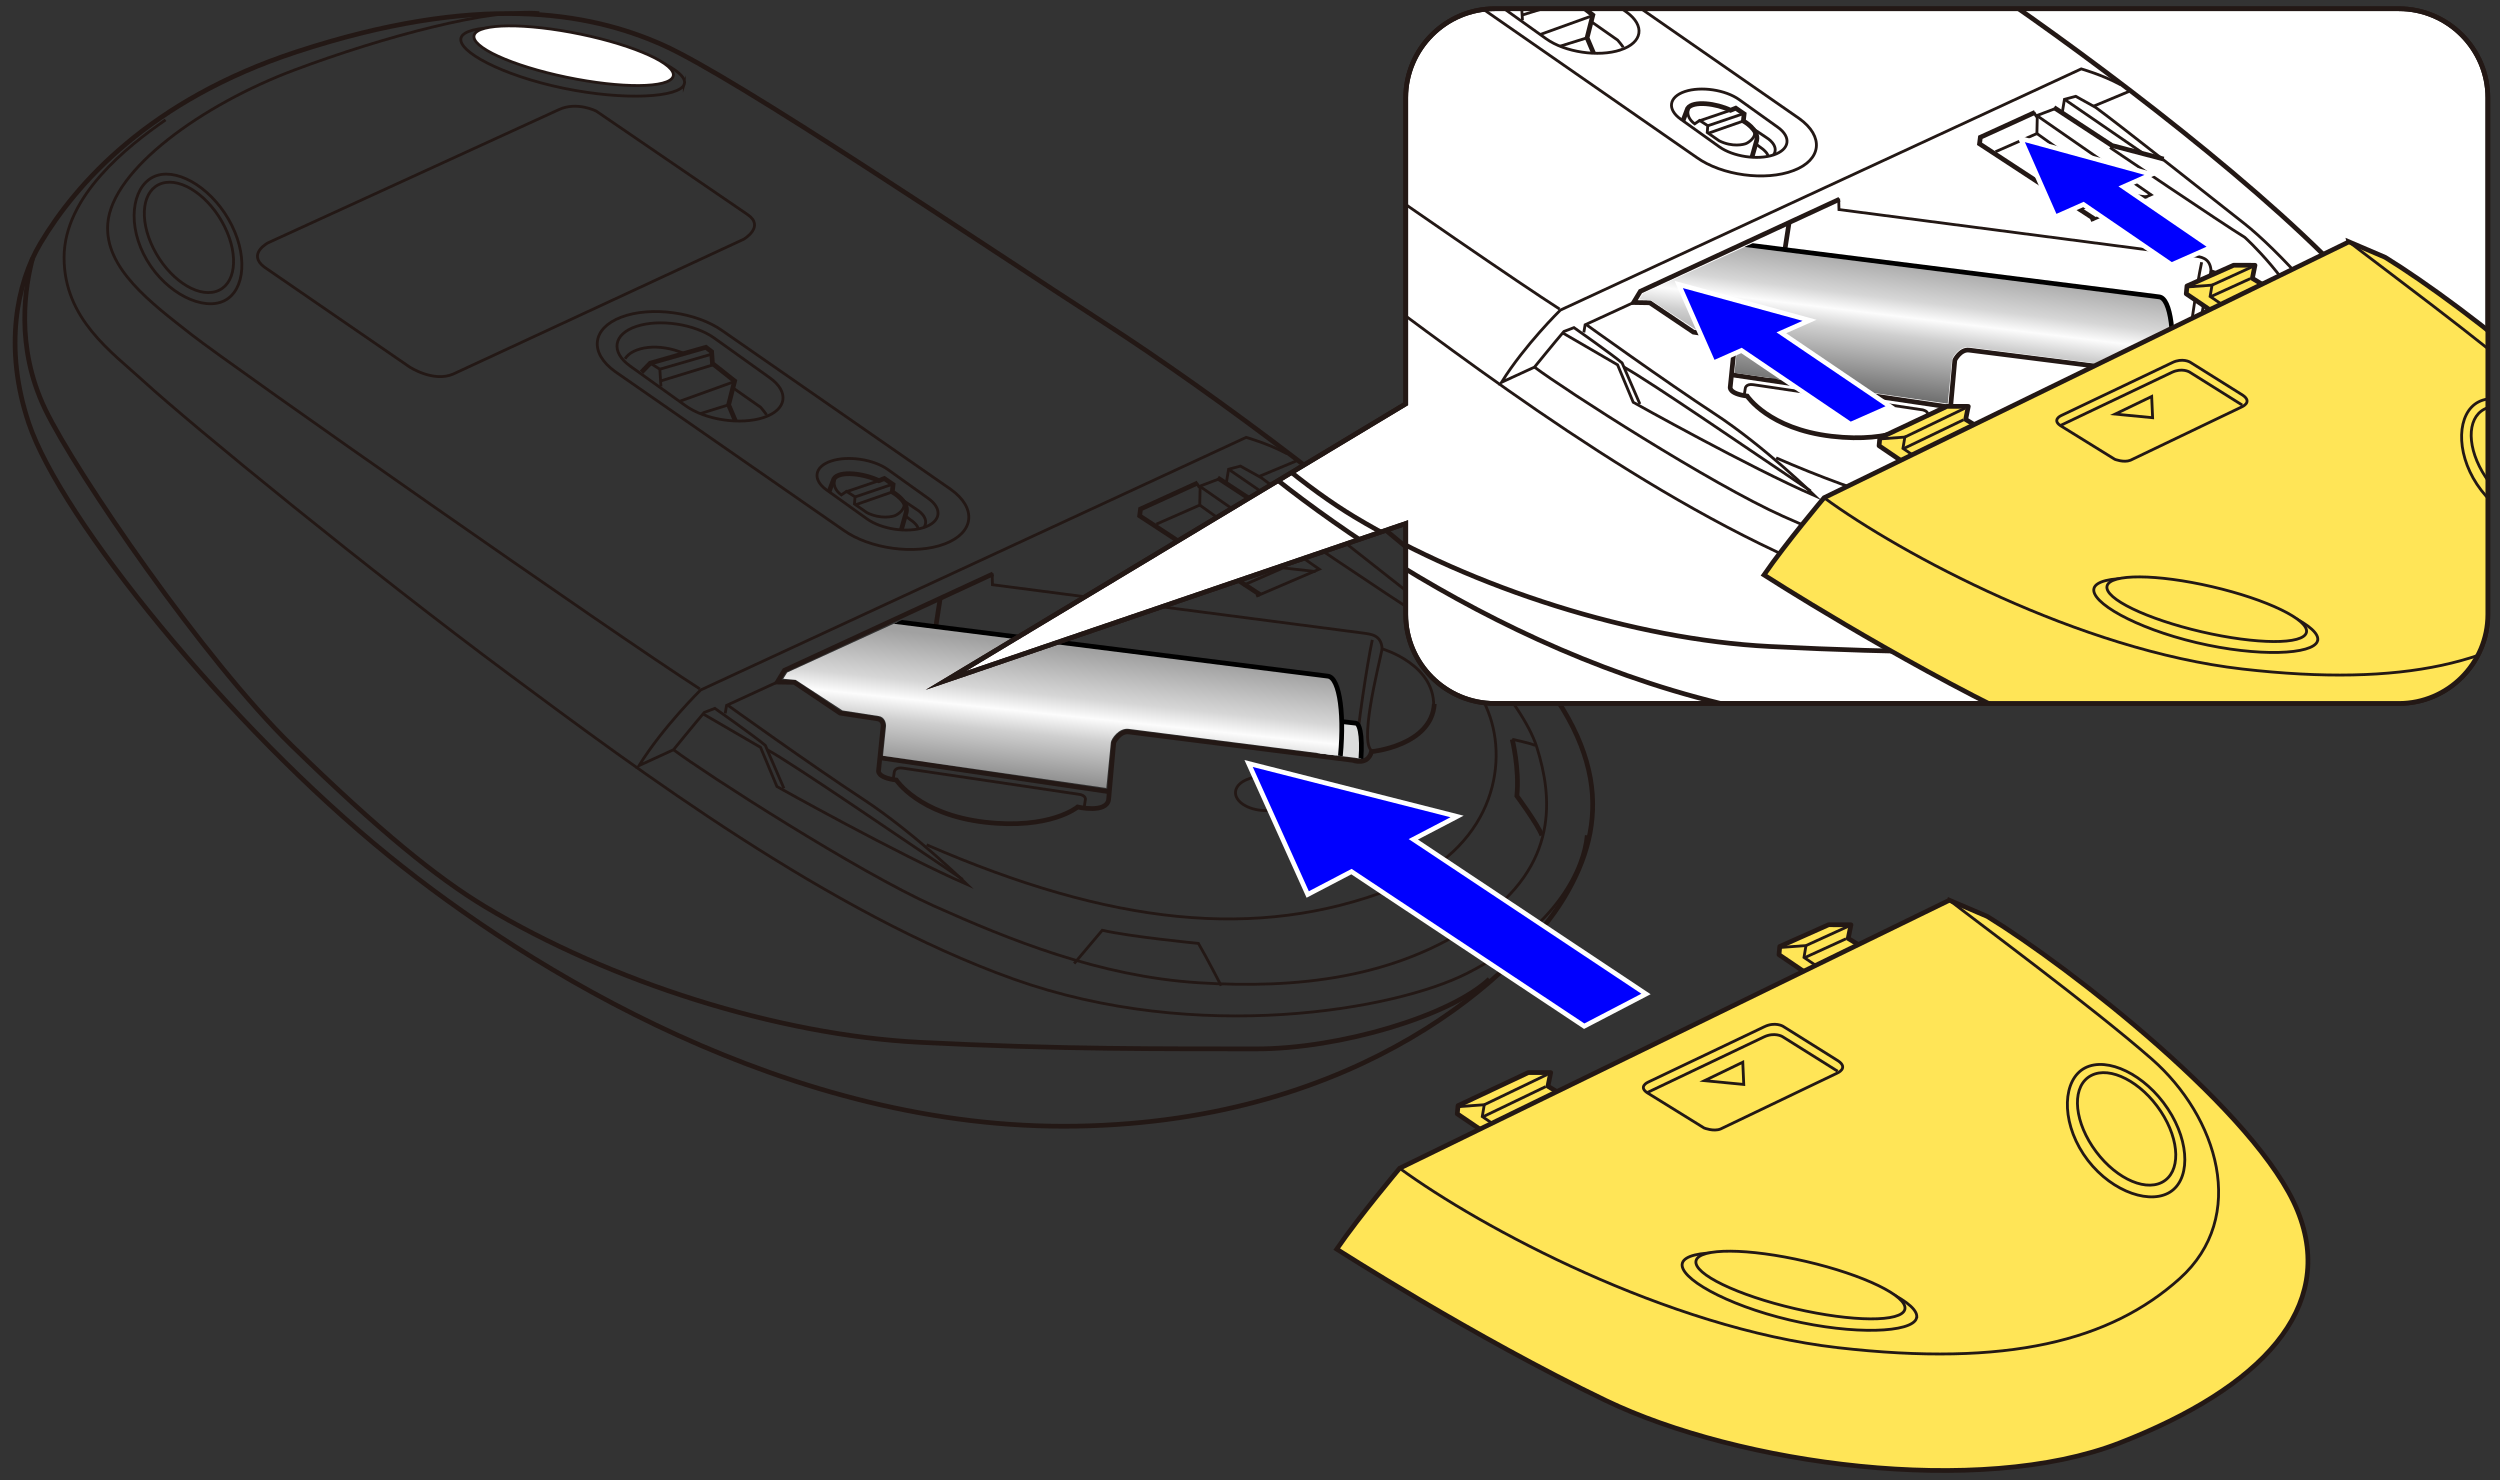 <?xml version="1.0" encoding="UTF-8"?>
<svg id="_編集モード" data-name="編集モード" xmlns="http://www.w3.org/2000/svg" version="1.1" xmlns:xlink="http://www.w3.org/1999/xlink" viewBox="0 0 375 222">
  <rect x="0" y="0" width="375" height="222" fill="#333333" stroke="none"/>
  <!-- Generator: Adobe Illustrator 29.5.1, SVG Export Plug-In . SVG Version: 2.1.0 Build 141)  -->
  <defs>
    <clipPath id="clippath">
      <path d="M137.345,92.059l-19.266,8.817-.59.937,1.875.174,7.012,4.582s4.589.72,5.443.842,1.14,1.023,1.079,1.595-.447,4.368-.447,4.368l33.498,4.825s.638-6.391.679-6.823c.051-.54,1.194-2.232,2.67-2.043s35.22,4.502,35.22,4.502l10.526-12.283-77.699-9.491Z" fill="none"/>
    </clipPath>
    <linearGradient id="_名称未設定グラデーション_3" data-name="名称未設定グラデーション 3" x1="158.317" y1="97.119" x2="155.807" y2="120.969" gradientUnits="userSpaceOnUse">
      <stop offset="0" stop-color="#a1a1a1"/>
      <stop offset=".3" stop-color="#d6d6d6"/>
      <stop offset=".418" stop-color="#fcfcfc"/>
      <stop offset=".553" stop-color="#cfcfcf"/>
      <stop offset="1" stop-color="#6b6b6b"/>
    </linearGradient>
    <clipPath id="clippath-1">
      <path d="M359.887,1.31h-135.626c-7.34,0-13.346,6.006-13.346,13.346v45.917l-68.976,41.494,68.976-23.54v13.646c0,7.34,6.006,13.346,13.346,13.346h135.626c7.34,0,13.346-6.006,13.346-13.346V14.656c0-7.341-6.006-13.346-13.346-13.346Z" fill="none"/>
    </clipPath>
    <clipPath id="clippath-2">
      <path d="M264.847,35.59l-18.394,8.418-.563.895,1.79.166,6.695,4.375s4.382.687,5.196.804,1.088.977,1.03,1.522-.426,4.17-.426,4.17l31.983,4.607s.609-6.102.649-6.515c.049-.516,1.14-2.131,2.549-1.951s33.627,4.298,33.627,4.298l10.05-11.728-74.184-9.062Z" fill="none"/>
    </clipPath>
    <linearGradient id="_名称未設定グラデーション_31" data-name="名称未設定グラデーション 3" x1="285.372" y1="38.486" x2="282.774" y2="59.787" xlink:href="#_名称未設定グラデーション_3"/>
  </defs>
  <g>
    <g>
      <path d="M166.077,48.722c-19.086-12.312-55.644-37.082-66.739-42.013-11.096-4.931-27.699-7.834-54.884,1.075C22.47,14.988,11.384,27.559,6.055,36.517c-3.532,5.937-5.548,15.657-1.726,26.999,4.797,14.237,29.916,45.298,53.998,64.847,20.958,17.013,60.286,41.3,103.189,40.56s66.45-23.177,73.107-34.273c6.657-11.096,7.027-23.424-9.648-39.87-16.781-16.55-44.237-36.602-58.898-46.059Z" fill="none" stroke="#231815" stroke-miterlimit="10" stroke-width=".709"/>
      <path d="M4.898,38.724c-1.085,4.061-2.707,13.163,1.896,22.697,4.603,9.534,23.835,37.602,36.985,50.423,13.15,12.822,21.822,19.85,28.975,24.15,18.699,11.243,43.882,19.267,65.214,20.355,21.332,1.088,36.861.966,50.423.986,12.575.019,29.254-4.982,35.013-10.479" fill="none" stroke="#231815" stroke-miterlimit="10" stroke-width=".709"/>
      <path d="M80.896,1.905c-7.233-.658-23.215,3.524-36.747,8.599-13.808,5.178-27.369,14.917-27.985,23.054-.507,6.686,6.493,11.876,12.575,16.643,6.082,4.767,63.409,44.916,76.231,53.135" fill="none" stroke="#231815" stroke-miterlimit="10" stroke-width=".425"/>
      <path d="M24.835,17.983c-5.754,3.982-15.223,11.449-15.223,20.655s7.106,14.13,11.935,18.55c7.274,6.657,34.191,28.643,54.779,43.93,19.354,14.371,48.081,35.876,75.696,45.738,27.616,9.863,57.307,4.606,68.053-.863,13.808-7.027,17.463-15.975,17.876-20.712" fill="none" stroke="#231815" stroke-miterlimit="10" stroke-width=".425"/>
      <path d="M148.95,86.082l-31.284,14.467-1.067,1.761,2.548.041,6.857,4.614,5.561.849s.997.055.886,1.218l-.665,6.536s-.332,1.052,2.659,1.44c0,0,3.379,5.151,13.237,6.314,9.859,1.163,13.957-2.271,13.957-2.271,0,0,4.32.997,4.652-1.108l.775-8.585s.869-1.744,2.259-1.568l33.605,4.257s2.214.868,2.801-1.3c0,0,9.005-.868,9.415-7.163" fill="none" stroke="#231815" stroke-miterlimit="10" stroke-width=".709"/>
      <path d="M226.832,110.898s1.11,4.398.697,8.499c0,0,3.062,4.132,3.762,5.907" fill="none" stroke="#231815" stroke-miterlimit="10" stroke-width=".709"/>
      <polyline points="179.665 72.432 171.078 76.352 170.948 77.378 189.056 89.228" fill="none" stroke="#231815" stroke-miterlimit="10" stroke-width=".709"/>
      <polyline points="182.646 71.676 191.756 77.644 199.878 79.773" fill="none" stroke="#231815" stroke-miterlimit="10" stroke-width=".709"/>
      <path d="M117.586,118.254l-2.794-6.452c-1.473-1.266-7.561-5.548-7.561-5.548l-1.579.606c-1.313,1.522-4.626,5.599-4.626,5.599l-5.178,2.383c3.677-5.902,9.246-11.342,9.246-11.342l81.834-37.895s3.356.951,6.15,2.471" fill="none" stroke="#231815" stroke-miterlimit="10" stroke-width=".425"/>
      <path d="M105.46,107.086l8.621,5.014,2.459,5.879s18.274,10.243,28.538,14.699c0,0-7.931-7.768-15.739-12.883-7.809-5.116-20.221-14.046-20.221-14.046" fill="none" stroke="#231815" stroke-miterlimit="10" stroke-width=".425"/>
      <polyline points="108.78 107.01 108.985 105.81 116.599 102.31" fill="none" stroke="#231815" stroke-miterlimit="10" stroke-width=".425"/>
      <path d="M115.057,112.444c3.964,2.151,21.247,14.052,29.349,19.475" fill="none" stroke="#231815" stroke-miterlimit="10" stroke-width=".425"/>
      <path d="M101.024,112.46c4.812,3.604,27.721,18.355,39.04,23.424,11.319,5.069,24.825,10.577,39.697,11.527,14.872.95,29.59-.668,41.917-9.185,12.326-8.517,11.119-18.816,8.876-26.054-2.243-7.239-13.321-18.587-17.975-22.243-4.654-3.656-19.844-15.694-23.39-18.274l-3.127-1.742-1.772.475-.321,1.917" fill="none" stroke="#231815" stroke-miterlimit="10" stroke-width=".425"/>
      <polyline points="182.793 71.861 179.822 72.99 179.493 72.444" fill="none" stroke="#231815" stroke-miterlimit="10" stroke-width=".425"/>
      <line x1="188.856" y1="71.47" x2="194.433" y2="69.146" fill="none" stroke="#231815" stroke-miterlimit="10" stroke-width=".425"/>
      <line x1="184.291" y1="70.388" x2="196.778" y2="78.961" fill="none" stroke="#231815" stroke-miterlimit="10" stroke-width=".425"/>
      <polyline points="180.024 72.913 179.96 75.763 173.457 78.622" fill="none" stroke="#231815" stroke-miterlimit="10" stroke-width=".425"/>
      <polyline points="180.162 73.08 197.885 85.379 188.424 89.437" fill="none" stroke="#231815" stroke-miterlimit="10" stroke-width=".425"/>
      <polyline points="186.472 87.802 192.462 85.187 197.332 85.728" fill="none" stroke="#231815" stroke-miterlimit="10" stroke-width=".425"/>
      <line x1="179.96" y1="75.763" x2="192.804" y2="84.928" fill="none" stroke="#231815" stroke-miterlimit="10" stroke-width=".425"/>
      <path d="M191.447,77.965s17.764,12.028,21.175,14.107c0,0,7.517,6.766,10.618,14.714,3.101,7.949.695,20.672-14.383,26.508-20.383,7.89-42.294,5.404-69.861-6.575" fill="none" stroke="#231815" stroke-miterlimit="10" stroke-width=".425"/>
      <ellipse cx="189.675" cy="119.038" rx="2.546" ry="4.357" transform="translate(61.642 302.761) rotate(-87.24)" fill="none" stroke="#231815" stroke-miterlimit="10" stroke-width=".425"/>
      <path d="M226.832,110.898s2.693.567,3.455.92" fill="none" stroke="#231815" stroke-miterlimit="10" stroke-width=".425"/>
      <path d="M183.174,147.854s-2.217-4.315-3.412-6.34c0,0-10.325-1.018-14.423-1.974l-4.214,4.989" fill="none" stroke="#231815" stroke-miterlimit="10" stroke-width=".425"/>
      <path d="M148.818,85.98l.05,1.727,55.593,7.254c1.202.18,2.721.257,2.861,2.368,0,0,8.319,2.376,7.7,9.152" fill="none" stroke="#231815" stroke-miterlimit="10" stroke-width=".425"/>
      <path d="M207.321,97.328c-.487,2.489-3.717,14.896-1.312,15.384" fill="none" stroke="#231815" stroke-miterlimit="10" stroke-width=".425"/>
      <path d="M205.846,95.978c-.774,3.609-2.253,13.281-2.523,17.791" fill="none" stroke="#231815" stroke-miterlimit="10" stroke-width=".425"/>
      <path d="M102.646,12.618c-.664,1.999-8.917,2.529-18.163.605-9.246-1.924-15.984-5.572-15.32-7.571s8.698-2.06,17.944-.136c9.246,1.924,16.203,5.104,15.539,7.103Z" fill="none" stroke="#231815" stroke-miterlimit="10" stroke-width=".425"/>
      <path d="M33.688,33.988c2.225,4.483,1.636,8.843-1.317,9.739s-7.151-2.012-9.376-6.495c-2.225-4.483-1.636-8.843,1.317-9.739s7.151,2.012,9.376,6.495Z" fill="none" stroke="#231815" stroke-miterlimit="10" stroke-width=".425"/>
      <path d="M34.773,33.81c2.61,5.259,1.718,10.497-1.746,11.548-3.464,1.051-8.885-2.011-11.496-7.269-2.61-5.259-1.421-10.723,2.043-11.774,3.464-1.051,8.588,2.237,11.199,7.495Z" fill="none" stroke="#231815" stroke-miterlimit="10" stroke-width=".425"/>
      <g>
        <path d="M114.553,62.626h0c-3.471,1.155-8.733.366-11.694-1.752l-8.336-5.963c-2.961-2.118-2.544-4.796.927-5.951h0c3.471-1.155,8.733-.366,11.694,1.752l8.336,5.963c2.961,2.118,2.544,4.796-.927,5.951Z" fill="none" stroke="#231815" stroke-miterlimit="10" stroke-width=".425"/>
        <polyline points="96.222 55.832 97.537 54.476 105.879 52.092 106.742 52.75 106.866 54.517 110.194 57.147 109.29 60.722 110.314 63.146" fill="none" stroke="#231815" stroke-miterlimit="10" stroke-width=".709"/>
        <path d="M93.756,53.818c1.151-1.849,5.137-2.425,8.876-.781" fill="none" stroke="#231815" stroke-miterlimit="10" stroke-width=".425"/>
        <polyline points="97.537 54.476 98.975 55.38 99.14 57.969" fill="none" stroke="#231815" stroke-miterlimit="10" stroke-width=".425"/>
        <line x1="98.975" y1="55.38" x2="106.619" y2="53.161" fill="none" stroke="#231815" stroke-miterlimit="10" stroke-width=".425"/>
        <line x1="99.087" y1="57.145" x2="107.081" y2="54.688" fill="none" stroke="#231815" stroke-miterlimit="10" stroke-width=".425"/>
        <line x1="109.948" y1="57.311" x2="101.923" y2="60.204" fill="none" stroke="#231815" stroke-miterlimit="10" stroke-width=".425"/>
        <line x1="109.29" y1="60.722" x2="105.038" y2="62.045" fill="none" stroke="#231815" stroke-miterlimit="10" stroke-width=".425"/>
        <path d="M110.112,58.298l3.986,2.794s.811.938.863,1.151" fill="none" stroke="#231815" stroke-miterlimit="10" stroke-width=".425"/>
      </g>
      <path d="M141.722,81.582h0c-4.425,1.685-11.264.761-15.199-2.053l-34.229-23.774c-3.934-2.814-3.533-6.495.892-8.18h0c4.425-1.685,11.264-.761,15.199,2.053l34.229,23.774c3.934,2.814,3.533,6.495-.892,8.18Z" fill="none" stroke="#231815" stroke-miterlimit="10" stroke-width=".425"/>
      <g>
        <path d="M138.591,79.121h0c-2.53.842-6.367.267-8.525-1.277l-6.077-4.347c-2.159-1.544-1.854-3.496.676-4.338h0c2.53-.842,6.367-.267,8.525,1.277l6.077,4.347c2.159,1.544,1.854,3.496-.676,4.338Z" fill="none" stroke="#231815" stroke-miterlimit="10" stroke-width=".425"/>
        <path d="M124.353,73.758l.735-1.941c.822-1.274,4.562-.781,6.74.288l.822-.329,1.315.904-.123,1.11s2.466,1.356,2.096,3.041l-.744,2.655" fill="none" stroke="#231815" stroke-miterlimit="10" stroke-width=".709"/>
        <path d="M135.277,74.938l2.222,1.481s2.06,1.213,1.092,2.702" fill="none" stroke="#231815" stroke-miterlimit="10" stroke-width=".425"/>
        <path d="M135.782,77.385l1.142.842s.9.731.758,1.126" fill="none" stroke="#231815" stroke-miterlimit="10" stroke-width=".425"/>
        <path d="M125.347,71.544s-.875,1.423.851,2.697l.781-.534,1.274.822-.082,1.068,1.89,1.315c2.096,1.027,3.863.575,4.233.411s1.673-.982,1.247-2.052" fill="none" stroke="#231815" stroke-miterlimit="10" stroke-width=".425"/>
        <line x1="126.859" y1="73.789" x2="131.828" y2="72.104" fill="none" stroke="#231815" stroke-miterlimit="10" stroke-width=".425"/>
        <line x1="128.294" y1="74.529" x2="133.89" y2="72.628" fill="none" stroke="#231815" stroke-miterlimit="10" stroke-width=".425"/>
        <line x1="128.339" y1="75.715" x2="133.842" y2="73.789" fill="none" stroke="#231815" stroke-miterlimit="10" stroke-width=".425"/>
      </g>
      <path d="M100.97,11.462c-.592,1.782-7.752,1.836-15.993.121-8.241-1.715-14.441-4.549-13.849-6.331s7.752-1.836,15.993-.121c8.241,1.715,14.441,4.549,13.849,6.331Z" fill="#fff" stroke="#231815" stroke-miterlimit="10" stroke-width=".425"/>
      <line x1="166.398" y1="118.766" x2="131.981" y2="113.661" fill="none" stroke="#231815" stroke-miterlimit="10" stroke-width=".709"/>
      <path d="M133.97,116.935l.177-1.146s.082-.74,1.233-.575l26.592,3.953s.986.164.822.822l-.177,1.225" fill="none" stroke="#231815" stroke-miterlimit="10" stroke-width=".425"/>
      <path d="M141.029,89.744l-1.715,11.082,6.503.99s-1.637,7.403-7.684,12.757" fill="none" stroke="#231815" stroke-miterlimit="10" stroke-width=".709"/>
      <path d="M83.856,16.431l-43.643,19.99s-3.205,1.679-.534,3.662l21.745,14.955s3.586,2.365,6.562,1.068l43.567-20.219s3.281-1.907.534-3.739l-22.661-15.489s-2.877-1.462-5.57-.229Z" fill="none" stroke="#231815" stroke-miterlimit="10" stroke-width=".425"/>
    </g>
    <g clip-path="url(#clippath)">
      <g>
        <g>
          <path d="M198.307,107.898l5.063.58c.784.075,1.071,3.045.642,6.628-.429,3.585-1.413,6.437-2.196,6.359l-5.399-.613" fill="#dbdcdc" stroke="#000" stroke-width=".709"/>
          <path d="M197.445,114.264c-.428,3.583-.14,6.549.644,6.619.783.076,1.765-2.77,2.196-6.359.429-3.586.142-6.552-.641-6.628-.785-.072-1.768,2.776-2.199,6.367Z" fill="#dbdcdc" stroke="#000" stroke-width=".709"/>
        </g>
        <path d="M114.9,90.786l84.262,10.635c1.829.17,2.616,6.123,1.756,13.298-.859,7.174-3.036,12.847-4.864,12.676l-84.262-10.635" fill="url(#_名称未設定グラデーション_3)" stroke="#000" stroke-width=".709"/>
      </g>
    </g>
    <polygon points="202.721 130.741 196.158 134.173 187.292 114.526 218.561 122.47 211.996 125.897 246.901 149.097 237.629 153.931 202.721 130.741" fill="blue" stroke="#fff" stroke-width=".709"/>
    <g>
      <g>
        <polyline points="223.805 170.616 218.59 167.074 218.705 165.846 229.256 160.88 232.606 160.889 232.195 162.94 235.168 164.751" fill="#ffe557" stroke="#231815" stroke-linejoin="round" stroke-width=".709"/>
        <polyline points="218.692 166.001 222.639 165.71 222.34 167.487 225.157 169.402" fill="none" stroke="#231815" stroke-miterlimit="10" stroke-width=".425"/>
        <line x1="222.639" y1="165.71" x2="232.128" y2="161.148" fill="none" stroke="#231815" stroke-miterlimit="10" stroke-width=".425"/>
        <line x1="222.375" y1="167.549" x2="231.864" y2="162.988" fill="none" stroke="#231815" stroke-miterlimit="10" stroke-width=".425"/>
      </g>
      <g>
        <polyline points="272.064 146.742 266.848 143.201 266.963 141.972 274.294 138.709 277.645 138.717 277.234 140.768 280.207 142.579" fill="#ffe557" stroke="#231815" stroke-linejoin="round" stroke-width=".709"/>
        <polyline points="266.951 142.127 270.898 141.836 270.599 143.614 273.416 145.528" fill="none" stroke="#231815" stroke-miterlimit="10" stroke-width=".425"/>
        <line x1="270.898" y1="141.836" x2="277.167" y2="138.977" fill="none" stroke="#231815" stroke-miterlimit="10" stroke-width=".425"/>
        <line x1="270.634" y1="143.676" x2="276.903" y2="140.816" fill="none" stroke="#231815" stroke-miterlimit="10" stroke-width=".425"/>
      </g>
      <g>
        <path d="M292.404,135.034l-82.455,40.206s-5.997,7.111-9.441,12.128c0,0,20.471,13.145,40.381,22.716,19.91,9.571,55.965,14.577,77.094,6.344,21.129-8.233,32.572-20.188,26.657-34.797-5.915-14.608-34.084-36.516-46.541-44.163l-5.695-2.435Z" fill="#ffe557" stroke="#231815" stroke-miterlimit="10" stroke-width=".709"/>
        <path d="M287.474,197.745c-.681,2.155-9.319,2.548-19.015.256-9.696-2.292-16.777-6.401-16.096-8.557.681-2.155,9.093-2.045,18.788.248,9.696,2.292,17.003,5.898,16.322,8.053Z" fill="none" stroke="#231815" stroke-miterlimit="10" stroke-width=".425"/>
        <path d="M324.117,166.702c2.928,4.426,3.007,9.194.175,10.648s-7.501-.955-10.429-5.381-3.007-9.194-.175-10.648,7.501.955,10.429,5.381Z" fill="none" stroke="#231815" stroke-miterlimit="10" stroke-width=".425"/>
        <path d="M325.18,166.329c3.435,5.192,3.344,10.95.023,12.656s-9.245-.662-12.68-5.854c-3.435-5.192-3.08-11.242.241-12.948,3.322-1.706,8.981.954,12.416,6.146Z" fill="none" stroke="#231815" stroke-miterlimit="10" stroke-width=".425"/>
        <path d="M209.949,175.241c12.099,8.855,40.155,23.967,65.701,26.907,25.547,2.94,40.919-1.043,51.288-10.342,10.369-9.299,5.699-24.307-4.182-32.958-9.011-7.888-26.446-20.746-30.352-23.813" fill="none" stroke="#231815" stroke-miterlimit="10" stroke-width=".425"/>
        <polygon points="255.68 162.098 261.417 159.33 261.562 162.666 255.68 162.098" fill="none" stroke="#231815" stroke-miterlimit="10" stroke-width=".425"/>
        <path d="M264.669,154.001l-17.462,8.324s-1.652.725.108,1.733l8.303,5.142s1.418.564,2.461.152l17.52-8.395s1.715-.73.139-1.818l-8.307-5.209s-1.171-.688-2.762.071Z" fill="none" stroke="#231815" stroke-miterlimit="10" stroke-width=".425"/>
        <path d="M275.645,160.685l-8.307-5.209s-1.171-.688-2.762.071l-17.462,8.324" fill="none" stroke="#231815" stroke-miterlimit="10" stroke-width=".425"/>
        <ellipse cx="270.065" cy="192.753" rx="3.637" ry="16.08" transform="translate(21.222 412.221) rotate(-76.927)" fill="#ffe557" stroke="#231815" stroke-miterlimit="10" stroke-width=".425"/>
      </g>
    </g>
  </g>
  <g>
    <path d="M359.83,1.31h-135.626c-7.34,0-13.346,6.006-13.346,13.346v45.917l-68.976,41.494,68.976-23.54v13.646c0,7.34,6.006,13.346,13.346,13.346h135.626c7.34,0,13.346-6.006,13.346-13.346V14.656c0-7.341-6.006-13.346-13.346-13.346Z" fill="#fff" stroke="#231815" stroke-miterlimit="10" stroke-width=".709"/>
    <g clip-path="url(#clippath-1)">
      <g>
        <g>
          <path d="M292.279-5.786c-18.222-11.755-53.127-35.404-63.72-40.112s-26.446-7.48-52.401,1.026c-20.99,6.878-31.574,18.881-36.662,27.433-3.372,5.668-5.297,14.949-1.648,25.778,4.58,13.593,28.562,43.249,51.556,61.914,20.01,16.244,57.559,39.432,98.521,38.726,40.962-.706,63.444-22.129,69.8-32.723,6.356-10.594,6.709-22.364-9.212-38.066-16.022-15.801-42.236-34.946-56.234-43.976Z" fill="none" stroke="#231815" stroke-miterlimit="10" stroke-width=".709"/>
          <path d="M138.391-15.332c-1.036,3.877-2.584,12.567,1.81,21.67,4.394,9.103,22.757,35.901,35.312,48.142s20.835,18.952,27.664,23.058c17.853,10.734,41.897,18.395,62.264,19.434,20.367,1.039,35.194.923,48.142.942,12.006.018,27.931-4.757,33.429-10.005" fill="none" stroke="#231815" stroke-miterlimit="10" stroke-width=".709"/>
          <path d="M210.951-50.485c-6.905-.628-22.165,3.365-35.085,8.21-13.183,4.944-26.131,14.243-26.72,22.011-.484,6.384,6.199,11.339,12.006,15.89,5.807,4.551,60.541,42.885,72.782,50.732" fill="none" stroke="#231815" stroke-miterlimit="10" stroke-width=".425"/>
          <path d="M157.426-35.135c-5.494,3.802-14.534,10.932-14.534,19.72s6.785,13.491,11.395,17.711c6.945,6.356,32.644,27.347,52.301,41.943,18.479,13.721,45.906,34.253,72.272,43.669,26.366,9.417,54.715,4.397,64.974-.824,13.183-6.709,16.673-15.252,17.068-19.775" fill="none" stroke="#231815" stroke-miterlimit="10" stroke-width=".425"/>
          <path d="M275.926,29.883l-29.869,13.812-1.019,1.682,2.433.039,6.547,4.405,5.309.81s.952.053.846,1.163l-.635,6.24s-.317,1.005,2.538,1.375c0,0,3.226,4.918,12.638,6.028,9.413,1.11,13.326-2.168,13.326-2.168,0,0,4.125.952,4.442-1.058l.74-8.196s.83-1.665,2.157-1.497l32.085,4.064s2.114.828,2.674-1.242c0,0,8.598-.828,8.989-6.839" fill="none" stroke="#231815" stroke-miterlimit="10" stroke-width=".709"/>
          <path d="M350.285,53.577s1.06,4.199.665,8.114c0,0,2.923,3.945,3.591,5.64" fill="none" stroke="#231815" stroke-miterlimit="10" stroke-width=".709"/>
          <polyline points="305.252 16.852 297.053 20.594 296.929 21.573 314.218 32.888" fill="none" stroke="#231815" stroke-miterlimit="10" stroke-width=".709"/>
          <polyline points="308.098 16.13 316.796 21.828 324.551 23.86" fill="none" stroke="#231815" stroke-miterlimit="10" stroke-width=".709"/>
          <path d="M245.981,60.601l-2.668-6.16c-1.406-1.209-7.219-5.297-7.219-5.297l-1.507.578c-1.254,1.453-4.417,5.346-4.417,5.346l-4.944,2.276c3.51-5.635,8.828-10.829,8.828-10.829l78.132-36.181s3.204.908,5.872,2.359" fill="none" stroke="#231815" stroke-miterlimit="10" stroke-width=".425"/>
          <path d="M234.404,49.938l8.231,4.788,2.348,5.613s17.447,9.78,27.247,14.034c0,0-7.572-7.416-15.027-12.3-7.455-4.884-19.306-13.411-19.306-13.411" fill="none" stroke="#231815" stroke-miterlimit="10" stroke-width=".425"/>
          <polyline points="237.573 49.865 237.769 48.719 245.039 45.377" fill="none" stroke="#231815" stroke-miterlimit="10" stroke-width=".425"/>
          <path d="M243.567,55.053c3.785,2.053,20.286,13.416,28.021,18.594" fill="none" stroke="#231815" stroke-miterlimit="10" stroke-width=".425"/>
          <path d="M230.169,55.068c4.594,3.441,26.467,17.525,37.274,22.364s23.702,10.098,37.902,11.006c14.199.907,28.252-.638,40.02-8.769,11.769-8.131,10.616-17.964,8.475-24.875s-12.719-17.746-17.162-21.237c-4.444-3.491-18.946-14.984-22.332-17.447l-2.985-1.663-1.692.454-.306,1.83" fill="none" stroke="#231815" stroke-miterlimit="10" stroke-width=".425"/>
          <polyline points="308.239 16.306 305.402 17.384 305.088 16.863" fill="none" stroke="#231815" stroke-miterlimit="10" stroke-width=".425"/>
          <line x1="314.027" y1="15.932" x2="319.352" y2="13.714" fill="none" stroke="#231815" stroke-miterlimit="10" stroke-width=".425"/>
          <line x1="309.669" y1="14.9" x2="321.591" y2="23.084" fill="none" stroke="#231815" stroke-miterlimit="10" stroke-width=".425"/>
          <polyline points="305.595 17.311 305.534 20.032 299.325 22.761" fill="none" stroke="#231815" stroke-miterlimit="10" stroke-width=".425"/>
          <polyline points="305.727 17.47 322.647 29.212 313.614 33.087" fill="none" stroke="#231815" stroke-miterlimit="10" stroke-width=".425"/>
          <polyline points="311.751 31.526 317.471 29.029 322.12 29.546" fill="none" stroke="#231815" stroke-miterlimit="10" stroke-width=".425"/>
          <line x1="305.534" y1="20.032" x2="317.796" y2="28.782" fill="none" stroke="#231815" stroke-miterlimit="10" stroke-width=".425"/>
          <path d="M316.501,22.134s16.96,11.484,20.217,13.469c0,0,7.177,6.46,10.137,14.049,2.961,7.589.663,19.737-13.732,25.309-19.461,7.533-40.381,5.16-66.701-6.278" fill="none" stroke="#231815" stroke-miterlimit="10" stroke-width=".425"/>
          <ellipse cx="314.809" cy="61.349" rx="2.431" ry="4.16" transform="translate(238.373 372.839) rotate(-87.24)" fill="none" stroke="#231815" stroke-miterlimit="10" stroke-width=".425"/>
          <path d="M350.285,53.577s2.571.541,3.299.878" fill="none" stroke="#231815" stroke-miterlimit="10" stroke-width=".425"/>
          <path d="M308.602,88.861s-2.117-4.12-3.258-6.053c0,0-9.858-.972-13.77-1.885l-4.023,4.764" fill="none" stroke="#231815" stroke-miterlimit="10" stroke-width=".425"/>
          <path d="M275.8,29.786l.047,1.649,53.078,6.925c1.148.172,2.598.245,2.732,2.26,0,0,7.943,2.269,7.352,8.738" fill="none" stroke="#231815" stroke-miterlimit="10" stroke-width=".425"/>
          <path d="M331.657,40.621c-.465,2.376-3.549,14.222-1.253,14.689" fill="none" stroke="#231815" stroke-miterlimit="10" stroke-width=".425"/>
          <path d="M330.249,39.332c-.739,3.445-2.151,12.68-2.409,16.986" fill="none" stroke="#231815" stroke-miterlimit="10" stroke-width=".425"/>
          <path d="M231.717-40.257c-.634,1.909-8.514,2.414-17.342.577-8.828-1.837-15.261-5.32-14.627-7.229s8.304-1.967,17.132-.13c8.828,1.837,15.47,4.873,14.836,6.782Z" fill="none" stroke="#231815" stroke-miterlimit="10" stroke-width=".425"/>
          <path d="M165.879-19.854c2.125,4.28,1.562,8.443-1.258,9.299s-6.827-1.921-8.952-6.201-1.562-8.443,1.258-9.299,6.827,1.921,8.952,6.201Z" fill="none" stroke="#231815" stroke-miterlimit="10" stroke-width=".425"/>
          <path d="M166.914-20.024c2.492,5.021,1.64,10.022-1.667,11.025-3.307,1.003-8.483-1.92-10.976-6.94s-1.357-10.238,1.95-11.241c3.307-1.003,8.2,2.135,10.692,7.156Z" fill="none" stroke="#231815" stroke-miterlimit="10" stroke-width=".425"/>
          <g>
            <path d="M243.085,7.488h0c-3.314,1.103-8.338.35-11.165-1.673L223.961.122c-2.827-2.022-2.429-4.579.885-5.682h0c3.314-1.103,8.338-.35,11.165,1.673l7.959,5.694c2.827,2.022,2.429,4.579-.885,5.682Z" fill="none" stroke="#231815" stroke-miterlimit="10" stroke-width=".425"/>
            <polyline points="225.584 1.002 226.839 -.293 234.804 -2.568 235.628 -1.941 235.746 -.253 238.924 2.258 238.061 5.671 239.039 7.985" fill="none" stroke="#231815" stroke-miterlimit="10" stroke-width=".709"/>
            <path d="M223.23-.92c1.099-1.766,4.904-2.315,8.475-.745" fill="none" stroke="#231815" stroke-miterlimit="10" stroke-width=".425"/>
            <polyline points="226.839 -.293 228.213 .571 228.369 3.042" fill="none" stroke="#231815" stroke-miterlimit="10" stroke-width=".425"/>
            <line x1="228.213" y1=".571" x2="235.51" y2="-1.548" fill="none" stroke="#231815" stroke-miterlimit="10" stroke-width=".425"/>
            <line x1="228.32" y1="2.256" x2="235.952" y2="-.091" fill="none" stroke="#231815" stroke-miterlimit="10" stroke-width=".425"/>
            <line x1="238.688" y1="2.415" x2="231.026" y2="5.177" fill="none" stroke="#231815" stroke-miterlimit="10" stroke-width=".425"/>
            <line x1="238.061" y1="5.671" x2="234.001" y2="6.934" fill="none" stroke="#231815" stroke-miterlimit="10" stroke-width=".425"/>
            <path d="M238.845,3.356l3.806,2.668s.775.895.824,1.099" fill="none" stroke="#231815" stroke-miterlimit="10" stroke-width=".425"/>
          </g>
          <path d="M269.026,25.588h0c-4.225,1.609-10.755.727-14.511-1.96L221.834.929c-3.756-2.687-3.373-6.202.852-7.81h0c4.225-1.609,10.755-.727,14.511,1.96l32.681,22.698c3.756,2.687,3.373,6.202-.852,7.81Z" fill="none" stroke="#231815" stroke-miterlimit="10" stroke-width=".425"/>
          <g>
            <path d="M266.036,23.238h0c-2.416.804-6.079.255-8.139-1.219l-5.802-4.151c-2.061-1.474-1.77-3.338.645-4.142h0c2.416-.804,6.079-.255,8.139,1.219l5.802,4.151c2.061,1.474,1.77,3.338-.645,4.142Z" fill="none" stroke="#231815" stroke-miterlimit="10" stroke-width=".425"/>
            <path d="M252.443,18.117l.702-1.853c.785-1.216,4.355-.745,6.435.275l.785-.314,1.256.863-.118,1.059s2.354,1.295,2.001,2.903l-.71,2.534" fill="none" stroke="#231815" stroke-miterlimit="10" stroke-width=".709"/>
            <path d="M262.872,19.244l2.122,1.414s1.967,1.158,1.042,2.58" fill="none" stroke="#231815" stroke-miterlimit="10" stroke-width=".425"/>
            <path d="M263.354,21.58l1.09.804s.859.698.724,1.075" fill="none" stroke="#231815" stroke-miterlimit="10" stroke-width=".425"/>
            <path d="M253.391,16.004s-.835,1.359.813,2.575l.745-.51,1.216.785-.078,1.02,1.805,1.256c2.001.981,3.688.549,4.041.392s1.597-.937,1.191-1.96" fill="none" stroke="#231815" stroke-miterlimit="10" stroke-width=".425"/>
            <line x1="254.835" y1="18.147" x2="259.579" y2="16.538" fill="none" stroke="#231815" stroke-miterlimit="10" stroke-width=".425"/>
            <line x1="256.205" y1="18.853" x2="261.548" y2="17.038" fill="none" stroke="#231815" stroke-miterlimit="10" stroke-width=".425"/>
            <line x1="256.248" y1="19.985" x2="261.502" y2="18.147" fill="none" stroke="#231815" stroke-miterlimit="10" stroke-width=".425"/>
          </g>
          <path d="M230.117-41.361c-.565,1.701-7.401,1.753-15.269.116-7.868-1.637-13.788-4.343-13.223-6.044s7.401-1.753,15.269-.116c7.868,1.637,13.788,4.343,13.223,6.044Z" fill="#fff" stroke="#231815" stroke-miterlimit="10" stroke-width=".425"/>
          <line x1="292.586" y1="61.09" x2="259.725" y2="56.215" fill="none" stroke="#231815" stroke-miterlimit="10" stroke-width=".709"/>
          <path d="M261.624,59.341l.169-1.094s.078-.706,1.177-.549l25.389,3.775s.942.157.785.785l-.169,1.169" fill="none" stroke="#231815" stroke-miterlimit="10" stroke-width=".425"/>
          <path d="M268.364,33.38l-1.637,10.581,6.209.945s-1.563,7.068-7.336,12.18" fill="none" stroke="#231815" stroke-miterlimit="10" stroke-width=".709"/>
          <path d="M213.777-36.617l-41.669,19.086s-3.06,1.603-.51,3.497L192.36.244s3.424,2.258,6.265,1.02l41.596-19.305s3.132-1.821.51-3.57l-21.636-14.788s-2.747-1.396-5.318-.219Z" fill="none" stroke="#231815" stroke-miterlimit="10" stroke-width=".425"/>
        </g>
        <g clip-path="url(#clippath-2)">
          <g>
            <g>
              <path d="M323.051,50.713l4.834.554c.748.072,1.022,2.907.613,6.328-.41,3.423-1.349,6.146-2.096,6.071l-5.155-.586" fill="#dbdcdc" stroke="#000" stroke-width=".709"/>
              <path d="M322.228,56.791c-.408,3.421-.134,6.252.615,6.32.748.073,1.686-2.645,2.096-6.071.41-3.424.136-6.255-.612-6.328-.75-.069-1.688,2.65-2.099,6.079Z" fill="#dbdcdc" stroke="#000" stroke-width=".709"/>
            </g>
            <path d="M243.417,34.375l80.45,10.154c1.746.163,2.497,5.846,1.677,12.697-.82,6.85-2.899,12.266-4.644,12.102l-80.451-10.154" fill="url(#_名称未設定グラデーション_31)" stroke="#000" stroke-width=".709"/>
          </g>
        </g>
        <polygon points="261.222 52.567 256.992 54.443 251.812 42.676 271.434 48.045 267.202 49.918 283.554 61.003 277.577 63.645 261.222 52.567" fill="blue" stroke="#fff" stroke-width=".709"/>
        <polygon points="312.515 30.672 308.284 32.548 303.104 20.78 322.727 26.15 318.494 28.023 331.707 37.074 325.73 39.717 312.515 30.672" fill="blue" stroke="#fff" stroke-width=".709"/>
        <g>
          <g>
            <polyline points="286.842 70.247 281.862 66.865 281.972 65.692 292.045 60.951 295.244 60.96 294.852 62.917 297.69 64.647" fill="#ffe557" stroke="#231815" stroke-linejoin="round" stroke-width=".709"/>
            <polyline points="281.96 65.84 285.728 65.562 285.443 67.259 288.132 69.087" fill="none" stroke="#231815" stroke-miterlimit="10" stroke-width=".425"/>
            <line x1="285.728" y1="65.562" x2="294.788" y2="61.207" fill="none" stroke="#231815" stroke-miterlimit="10" stroke-width=".425"/>
            <line x1="285.476" y1="67.319" x2="294.536" y2="62.964" fill="none" stroke="#231815" stroke-miterlimit="10" stroke-width=".425"/>
          </g>
          <g>
            <polyline points="332.917 47.453 327.938 44.071 328.047 42.899 335.047 39.783 338.246 39.791 337.854 41.749 340.691 43.478" fill="#ffe557" stroke="#231815" stroke-linejoin="round" stroke-width=".709"/>
            <polyline points="328.035 43.046 331.804 42.768 331.518 44.466 334.208 46.294" fill="none" stroke="#231815" stroke-miterlimit="10" stroke-width=".425"/>
            <line x1="331.804" y1="42.768" x2="337.789" y2="40.038" fill="none" stroke="#231815" stroke-miterlimit="10" stroke-width=".425"/>
            <line x1="331.551" y1="44.525" x2="337.537" y2="41.795" fill="none" stroke="#231815" stroke-miterlimit="10" stroke-width=".425"/>
          </g>
          <g>
            <path d="M352.337,36.275l-78.725,38.387s-5.726,6.789-9.014,11.579c0,0,19.545,12.551,38.554,21.689,19.009,9.138,53.434,13.918,73.607,6.057,20.173-7.86,31.099-19.275,25.451-33.223-5.647-13.947-32.542-34.864-44.436-42.166l-5.438-2.325Z" fill="#ffe557" stroke="#231815" stroke-miterlimit="10" stroke-width=".709"/>
            <path d="M347.63,96.149c-.65,2.058-8.898,2.433-18.155.244-9.257-2.188-16.018-6.112-15.368-8.17.65-2.058,8.682-1.952,17.938.236,9.257,2.188,16.234,5.631,15.584,7.689Z" fill="none" stroke="#231815" stroke-miterlimit="10" stroke-width=".425"/>
            <path d="M382.616,66.51c2.796,4.226,2.871,8.778.167,10.167-2.704,1.389-7.162-.911-9.958-5.138-2.796-4.226-2.871-8.778-.167-10.167s7.162.911,9.958,5.138Z" fill="none" stroke="#231815" stroke-miterlimit="10" stroke-width=".425"/>
            <path d="M383.631,66.154c3.279,4.957,3.193,10.455.022,12.084-3.171,1.629-8.827-.632-12.106-5.59s-2.941-10.733.23-12.362c3.171-1.629,8.575.911,11.854,5.868Z" fill="none" stroke="#231815" stroke-miterlimit="10" stroke-width=".425"/>
            <path d="M273.612,74.662c11.552,8.454,38.338,22.883,62.729,25.689,24.391,2.807,39.068-.996,48.968-9.874,9.9-8.878,5.442-23.208-3.993-31.467-8.603-7.531-25.249-19.808-28.979-22.735" fill="none" stroke="#231815" stroke-miterlimit="10" stroke-width=".425"/>
            <polygon points="317.274 62.114 322.752 59.471 322.89 62.657 317.274 62.114" fill="none" stroke="#231815" stroke-miterlimit="10" stroke-width=".425"/>
            <path d="M325.857,54.383l-16.672,7.947s-1.578.692.103,1.654l7.927,4.909s1.354.539,2.35.145l16.728-8.016s1.637-.697.132-1.736l-7.931-4.973s-1.118-.656-2.637.068Z" fill="none" stroke="#231815" stroke-miterlimit="10" stroke-width=".425"/>
            <path d="M336.337,60.765l-7.931-4.973s-1.118-.656-2.637.068l-16.672,7.947" fill="none" stroke="#231815" stroke-miterlimit="10" stroke-width=".425"/>
            <ellipse cx="331.009" cy="91.383" rx="3.473" ry="15.353" transform="translate(167.124 393.143) rotate(-76.927)" fill="#ffe557" stroke="#231815" stroke-miterlimit="10" stroke-width=".425"/>
          </g>
        </g>
      </g>
    </g>
    <path d="M359.83,1.31h-135.626c-7.34,0-13.346,6.006-13.346,13.346v45.917l-68.976,41.494,68.976-23.54v13.646c0,7.34,6.006,13.346,13.346,13.346h135.626c7.34,0,13.346-6.006,13.346-13.346V14.656c0-7.341-6.006-13.346-13.346-13.346Z" fill="none" stroke="#231815" stroke-miterlimit="10" stroke-width=".709"/>
  </g>
</svg>